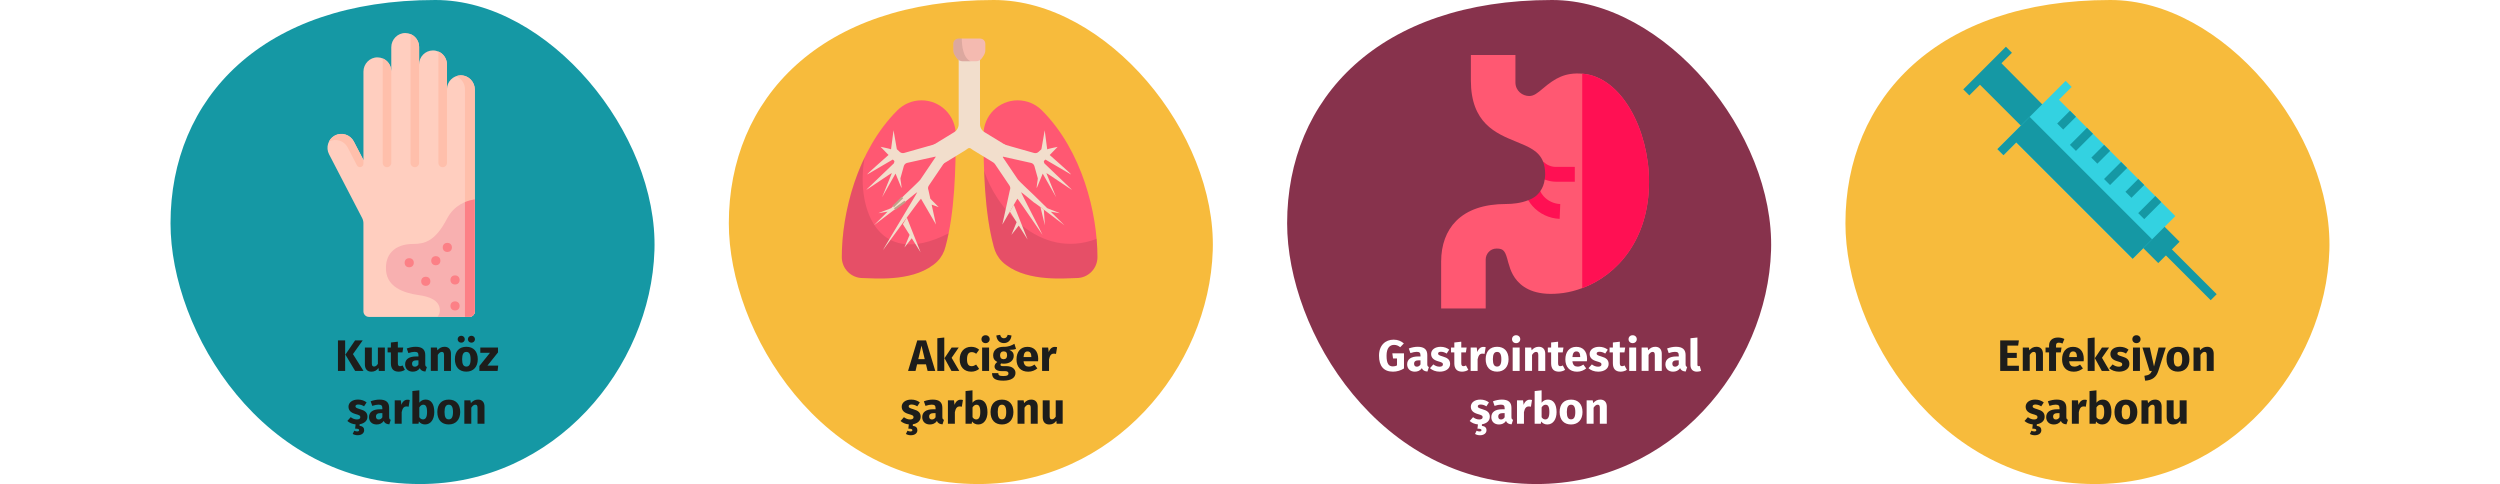<?xml version="1.0" encoding="UTF-8"?>
<svg xmlns="http://www.w3.org/2000/svg" id="Ebene_1" version="1.1" viewBox="0 0 909 176">
  <defs>
    <style>
      .st0 {
        fill: #f7bb3c;
      }

      .st0, .st1, .st2, .st3 {
        fill-rule: evenodd;
      }

      .st4 {
        fill: #ffbfab;
      }

      .st5 {
        fill: #f4bab0;
      }

      .st6, .st1 {
        fill: #fff;
      }

      .st2, .st7 {
        fill: #1598a4;
      }

      .st8 {
        fill: #f2decc;
      }

      .st9 {
        fill: #e2c9b5;
      }

      .st9, .st10 {
        stroke: #bfa188;
        stroke-width: .5px;
      }

      .st11 {
        fill: #33d2e1;
      }

      .st12 {
        isolation: isolate;
        opacity: .1;
      }

      .st10 {
        fill: none;
      }

      .st13 {
        fill: #f8b0b0;
      }

      .st3 {
        fill: #87324c;
      }

      .st14 {
        fill: #ff5872;
      }

      .st15 {
        fill: #1d1d1b;
      }

      .st16 {
        fill: #ff1053;
      }

      .st17 {
        fill: #fc8086;
      }

      .st18 {
        fill: #ffcebf;
      }
    </style>
  </defs>
  <rect class="st6" width="909" height="176"></rect>
  <path id="Mask" class="st1" d="M12,0h885c6.63,0,12,5.37,12,12v152c0,6.63-5.37,12-12,12H12c-6.63,0-12-5.37-12-12V12C0,5.37,5.37,0,12,0Z"></path>
  <g>
    <path id="Oval-Copy-2" class="st2" d="M152.65,176c48.98,0,83.94-42.21,85.31-84.93S199.36,0,158.31,0C95.36,0,62,35.8,62,81.18c0,39.48,33.62,94.82,90.65,94.82Z"></path>
    <g id="rash-4-copy">
      <g id="Group">
        <path id="Path" class="st18" d="M121.72,49.3c2.49-1.35,5.65-.3,6.96,2.22l3.47,6.68V26.03c0-2.84,2.32-5.23,5.16-5.17,2.75.05,4.96,2.3,4.96,5.06v-8.74c0-2.84,2.32-5.23,5.16-5.17,2.75.05,4.96,2.3,4.96,5.06v6.33c0-2.76,2.21-5.01,4.96-5.06,2.84-.05,5.16,2.34,5.16,5.17v8.95c0-2.76,2.21-5.01,4.96-5.06,2.84-.05,5.16,2.34,5.16,5.17v80.64c0,1.11-.9,2.02-2.02,2.02h-36.45c-1.11,0-2.02-.9-2.02-2.02v-32.04c0-.65-.16-1.28-.45-1.86l-12.05-23.22c-1.27-2.45-.34-5.46,2.07-6.78Z"></path>
        <path id="Path1" data-name="Path" class="st4" d="M167.86,27.4c-.73-.04-1.43.08-2.07.32,1.91.72,3.27,2.57,3.27,4.73v82.77h1.57c1.11,0,2.02-.9,2.02-2.02V32.56c0-2.7-2.08-5.01-4.78-5.16Z"></path>
        <path id="Path2" data-name="Path" class="st4" d="M126.42,53.63l3.34,6.46c.61,1.18,2.39.74,2.39-.58v-1.34l-3.52-6.76c-1.29-2.48-4.34-3.45-6.82-2.16-.98.51-1.72,1.29-2.18,2.2,2.47-1.26,5.51-.29,6.79,2.18h0Z"></path>
        <path id="Path3" data-name="Path" class="st13" d="M172.64,113.2v-40.71c-3.02.45-7.49,2.01-10.12,7.05-4.24,8.13-8.06,9.16-12.29,9.16-6.98,0-10.4,4.07-9.85,9.85.54,5.6,5.83,7.93,12.06,8.78,3.51.48,7.49,1.81,7.49,5.53,0,.77-.24,1.57-.83,2.35h11.53c1.11,0,2.02-.9,2.02-2.02h0Z"></path>
        <g>
          <path id="Path4" data-name="Path" class="st17" d="M169.05,115.22h1.57c1.11,0,2.02-.9,2.02-2.02v-40.71c-1.06.16-2.31.46-3.58.99v41.73Z"></path>
          <circle id="Oval" class="st17" cx="148.79" cy="95.53" r="1.67"></circle>
          <circle id="Oval1" data-name="Oval" class="st17" cx="162.65" cy="89.96" r="1.67"></circle>
          <circle id="Oval2" data-name="Oval" class="st17" cx="158.46" cy="94.79" r="1.67"></circle>
          <circle id="Oval3" data-name="Oval" class="st17" cx="165.45" cy="101.79" r="1.67"></circle>
          <circle id="Oval4" data-name="Oval" class="st17" cx="165.45" cy="111.23" r="1.67"></circle>
          <circle id="Oval5" data-name="Oval" class="st17" cx="154.81" cy="102.28" r="1.67"></circle>
        </g>
      </g>
      <g id="Group1" data-name="Group">
        <path id="Path5" data-name="Path" class="st4" d="M162.52,23.39v35.85c0,.86-.7,1.56-1.56,1.56s-1.56-.7-1.56-1.56V18.71c1.83.76,3.12,2.57,3.12,4.67Z"></path>
        <path id="Path6" data-name="Path" class="st4" d="M152.39,16.97v42.26c0,.86-.7,1.56-1.56,1.56s-1.56-.7-1.56-1.56V12.39c1.8.75,3.08,2.52,3.12,4.59Z"></path>
        <path id="Path7" data-name="Path" class="st4" d="M142.27,25.92v33.31c0,.86-.7,1.56-1.56,1.56s-1.56-.7-1.56-1.56V21.24c1.83.76,3.12,2.57,3.12,4.67Z"></path>
      </g>
    </g>
  </g>
  <g>
    <path id="Oval-Copy-3" class="st3" d="M558.65,176c48.98,0,83.94-42.21,85.31-84.93S605.36,0,564.31,0c-62.95,0-96.31,35.8-96.31,81.18,0,39.48,33.62,94.82,90.65,94.82Z"></path>
    <g id="stomach">
      <path id="Path8" data-name="Path" class="st14" d="M575.3,26.79c-6.22-.5-9.85,1.62-14.24,5.34-2.09,1.77-3.36,2.78-5.04,2.78-2.45,0-4.99-1.85-5.01-4.92v-9.99h-16.2v9.24c0,15.55,9.12,19.27,16.46,22.26,4.63,1.89,8.28,3.39,9.8,7.28l4.59,4.59-4.01,1.91c-.22,1.66-.77,3.06-1.62,4.24l-.13,5.37-4.2-2.11c-2.69,1.09-5.72,1.39-8.01,1.39h-.03c-8.02,0-14.15,2.08-18.23,6.19-3.55,3.58-5.43,8.68-5.43,14.76v17.03h16.2v-17.81c0-1.91,1.52-3.97,3.97-3.97,2.66,0,3.18.96,4.23,5.07.46.55,1.61,13.65,20.1,11.08,2.26-.32,4.54-.92,6.79-1.76,12.68-4.71,24.3-17.62,24.3-38.69,0-18.45-9.71-38.11-24.3-39.29Z"></path>
      <g id="Group2" data-name="Group">
        <path id="Path9" data-name="Path" class="st16" d="M599.6,66.08c0-18.45-9.71-38.11-24.3-39.29v77.98c12.68-4.71,24.3-17.62,24.3-38.69Z"></path>
        <path id="Path10" data-name="Path" class="st16" d="M572.6,66.08v-5.4h-6.95c-1.65,0-3.23-.7-4.59-1.89.49,1.27.77,2.78.77,4.64,0,.67-.1,1.25-.18,1.85,1.29.47,2.62.79,4.01.79h6.95Z"></path>
        <path id="Path11" data-name="Path" class="st16" d="M567.09,79.58l.22-5.39c-2.32-.09-4.54-1.14-6.08-2.87-.48-.54-.87-1.15-1.2-1.78-1.33,1.85-2.51,2.52-4.33,3.26.44.74.92,1.46,1.5,2.11,2.51,2.82,6.12,4.52,9.9,4.67h0Z"></path>
      </g>
    </g>
  </g>
  <g>
    <path id="Oval-Copy-4" class="st0" d="M355.65,176c48.98,0,83.94-42.21,85.31-84.93S402.36,0,361.31,0c-62.95,0-96.31,35.8-96.31,81.18,0,39.48,33.62,94.82,90.65,94.82Z"></path>
    <g id="lunge_edited">
      <path id="Path12" data-name="Path" class="st14" d="M370.04,36.48c3.43,0,6.54,1.39,8.79,3.64,14.73,14.73,20.2,37.52,20.2,53.36,0,1.95-.74,3.9-2.23,5.39-1.49,1.49-3.44,2.23-5.39,2.23-3.68,0-17.21,1.53-25.54-4.72-.52-.37-1.03-.79-1.5-1.26-1.54-1.54-2.55-3.41-3.03-5.38-3.42-12.46-3.74-28.76-3.74-40.83,0-6.86,5.56-12.43,12.43-12.43Z"></path>
      <path id="Path13" data-name="Path" class="st12" d="M391.42,101.1c1.95,0,3.9-.74,5.39-2.23s2.23-3.44,2.23-5.39c0-2.1-.1-4.32-.3-6.63-21.06,7.93-37-12.02-40.92-24.82.35,9.35,1.25,19.39,3.53,27.71.48,1.97,1.49,3.84,3.03,5.38.47.47.97.89,1.5,1.26,8.34,6.25,21.86,4.72,25.54,4.72Z"></path>
      <path id="Path14" data-name="Path" class="st14" d="M335.07,36.48c-3.43,0-6.54,1.39-8.79,3.64-14.73,14.73-20.2,37.52-20.2,53.36,0,1.95.74,3.9,2.23,5.39,1.49,1.49,3.44,2.23,5.39,2.23,3.68,0,17.21,1.53,25.54-4.72.52-.37,1.03-.79,1.5-1.26,1.54-1.54,2.55-3.41,3.03-5.38,3.42-12.46,3.74-28.76,3.74-40.83,0-6.86-5.57-12.43-12.43-12.43Z"></path>
      <path id="Path15" data-name="Path" class="st12" d="M344.92,84.83c-26.99,13.85-33.83-11.13-30.47-27.74-5.95,12.27-8.38,25.87-8.38,36.4,0,1.95.74,3.9,2.23,5.39,1.49,1.49,3.44,2.23,5.39,2.23,3.68,0,17.21,1.53,25.54-4.72.52-.37,1.03-.79,1.5-1.26,1.54-1.54,2.55-3.41,3.03-5.38.43-1.58.82-3.22,1.16-4.91Z"></path>
      <path id="Path16" data-name="Path" class="st8" d="M357.98,48.07c-1.03-.63-1.65-1.74-1.65-2.95v-25.01h-7.75v25.01c0,1.2-.63,2.33-1.65,2.95l-8.02,4.9c-.44.27-.58.85-.31,1.29l3.05,5c.27.44.85.58,1.29.31l8.02-4.9c.33-.2.65-.42.95-.66.32-.24.76-.24,1.08,0,.3.23.62.45.95.65l8.02,4.9c.44.27,1.02.13,1.29-.31l3.05-5c.27-.44.13-1.02-.31-1.29l-8.02-4.9Z"></path>
      <path id="Path17" data-name="Path" class="st5" d="M357.71,20.13l-.61.94c-.49.75-1.32,1.21-2.22,1.21h-4.87c-.9,0-1.73-.46-2.22-1.21l-.61-.94c-.36-.56-.56-1.22-.56-1.89v-2.32c0-1.05.85-1.9,1.9-1.9h7.84c1.05,0,1.9.85,1.9,1.9v2.32c0,.67-.19,1.33-.56,1.89Z"></path>
      <path id="Path18" data-name="Path" class="st12" d="M346.64,15.92v2.32c0,.67.19,1.33.56,1.89l.61.94c.49.75,1.32,1.21,2.22,1.21h2.88c-2.86-1.29-3.18-6.04-3.21-8.26h-1.15c-1.05,0-1.9.85-1.9,1.9Z"></path>
      <path id="Path19" data-name="Path" class="st8" d="M377.59,55.24c-.43.4-1.04.54-1.6.38l-11.71-3.32-.83,4.38,11.51,2.57c.56.16,1,.61,1.16,1.17l1.23,4.41c.07.24-.6,3.56-.36,3.49l2.14-5.2,4.87,8.58-3.55-8.75c.24-.07,9.39,6.31,9.32,6.07l-10.03-9.61c-.05-.18-.11-.36-.18-.53-.07-.18-.01-.39.14-.5.15-.11.29-.23.43-.36l9.3,5.44c.19-.17-7.58-6.91-7.76-7.1l2.89-2.97s-3.61.74-3.8.91l-.91-6.93-1.2,6.89-1.08,1Z"></path>
      <path id="Path20" data-name="Path" class="st8" d="M370.17,65.37l-6.81-10.08-3.12,2.11,6.81,10.08c.33.48.38,1.11.14,1.64l-2.74,12.53,5.46-9.41c.08-.17,9.15,13.16,9.15,13.16.06-.18-7.99-15.54-7.79-15.53.19.01,4.64,3.72,4.64,3.72.25-.01,11.16,8.35,11.16,8.35,0,0-2.41-2.39-5.02-4.97l3.37.57c-.18-.18-4.51-1.7-4.69-1.88-2.63-2.6-5.09-5.03-5.12-5.02,0,0-5.09-4.78-5.41-5.26Z"></path>
      <polyline id="Path21" data-name="Path" class="st8" points="367.19 76.91 369.64 80.79 367.75 85.4 370.42 82.02 373.65 87.13 368.62 74.45"></polyline>
      <polyline id="Path22" data-name="Path" class="st8" points="378.32 75.32 379.93 81.93 379.54 76.22"></polyline>
      <path id="Path23" data-name="Path" class="st8" d="M326.09,54.25l-1.2-6.89-.91,6.93c-.19-.17-3.8-.91-3.8-.91l2.89,2.97c-.17.19-7.94,6.92-7.76,7.1l9.3-5.44c.14.13.28.25.43.36.16.12.22.32.14.5-.07.17-.13.35-.18.53l-10.03,9.61c-.07.24,9.08-6.14,9.32-6.07l-3.55,8.75,4.87-8.58,2.14,5.2c.24.07-.43-3.25-.36-3.49l1.23-4.41c.16-.56.6-1.01,1.16-1.17l11.51-2.57-.83-4.38-11.71,3.32c-.56.16-1.17.02-1.6-.38l-1.08-1Z"></path>
      <path id="Path24" data-name="Path" class="st8" d="M329.18,70.63s-2.49,2.42-5.12,5.02c-.18.18-4.51,1.7-4.69,1.88l3.37-.57c-2.61,2.58-5.02,4.97-5.02,4.97,0,0,10.91-8.36,11.16-8.35,0,0,4.45-3.71,4.64-3.72.19-.01-12.55,20.93-12.49,21.12,0,0,13.76-18.91,13.84-18.74l5.46,9.41-1.59-7.25,2.58.92-3.05-3.07-.69-3.13c-.24-.53-.19-1.16.14-1.64l6.81-10.08-3.12-2.11-6.81,10.08c-.33.49-5.41,5.26-5.41,5.26Z"></path>
      <polyline id="Path25" data-name="Path" class="st8" points="328.29 81.52 330.73 85.4 328.84 90 331.51 86.63 334.74 91.74 329.71 79.06"></polyline>
      <polygon id="Path26" data-name="Path" class="st9" points="325.06 74.99 328.05 72.05 327.87 71.89 324.89 74.82 325.06 74.99"></polygon>
      <polygon id="Path27" data-name="Path" class="st9" points="325.58 75.96 328.97 73.51 328.82 73.32 325.43 75.77 325.58 75.96"></polygon>
      <line id="Path28" data-name="Path" class="st10" x1="326.15" y1="73.58" x2="326.15" y2="73.58"></line>
    </g>
  </g>
  <g>
    <path id="Oval-Copy-5" class="st0" d="M761.65,176c48.98,0,83.94-42.21,85.31-84.93S808.36,0,767.31,0c-62.95,0-96.31,35.8-96.31,81.18,0,39.48,33.62,94.82,90.65,94.82Z"></path>
    <g id="syringe-2">
      <g id="Group3" data-name="Group">
        <rect id="Rectangle" class="st7" x="711.73" y="24.3" width="21.93" height="3.1" transform="translate(193.39 518.59) rotate(-45)"></rect>
        <polygon id="Path29" data-name="Path" class="st7" points="735.11 46.01 719.09 29.99 726.84 22.1 742.87 38.26 735.11 46.01"></polygon>
      </g>
      <g id="Group4" data-name="Group">
        <rect id="Rectangle1" data-name="Rectangle" class="st7" x="794.82" y="87.46" width="3.1" height="24.13" transform="translate(162.87 592.27) rotate(-45)"></rect>
        <rect id="Rectangle2" data-name="Rectangle" class="st7" x="780.03" y="84.28" width="10.97" height="8.78" transform="translate(167.37 581.41) rotate(-45)"></rect>
      </g>
      <polygon id="Path30" data-name="Path" class="st11" points="726.25 54.22 751.07 29.4 753.27 31.61 748.62 36.26 790.95 78.58 775.44 94.09 733.11 51.77 728.46 56.42 726.25 54.22"></polygon>
      <polygon id="Path31" data-name="Path" class="st7" points="782.51 87.02 775.44 94.09 733.11 51.77 728.46 56.42 726.25 54.22 737.98 42.49 782.51 87.02"></polygon>
      <g id="Group5" data-name="Group">
        <rect id="Rectangle3" data-name="Rectangle" class="st7" x="777.25" y="73.93" width="8.78" height="3.1" transform="translate(175.57 574.81) rotate(-45)"></rect>
        <rect id="Rectangle4" data-name="Rectangle" class="st7" x="772.93" y="66.96" width="6.58" height="3.1" transform="translate(178.91 568.93) rotate(-45)"></rect>
        <rect id="Rectangle5" data-name="Rectangle" class="st7" x="764.83" y="61.53" width="8.78" height="3.1" transform="translate(180.7 562.4) rotate(-45)"></rect>
        <rect id="Rectangle6" data-name="Rectangle" class="st7" x="760.53" y="54.54" width="6.58" height="3.1" transform="translate(184.06 556.53) rotate(-45)"></rect>
        <rect id="Rectangle7" data-name="Rectangle" class="st7" x="752.43" y="49.12" width="8.78" height="3.1" transform="translate(185.84 549.99) rotate(-45)"></rect>
        <rect id="Rectangle8" data-name="Rectangle" class="st7" x="748.12" y="42.14" width="6.58" height="3.1" transform="translate(189.19 544.12) rotate(-45)"></rect>
      </g>
    </g>
  </g>
  <g>
    <path class="st15" d="M125.5,134.87h-2.62v-11.09h2.62v11.09ZM128.33,128.75l3.83,6.11h-3.04l-3.54-5.92,3.52-5.17h2.77l-3.54,4.98Z"></path>
    <path class="st15" d="M139.92,134.87h-2.19l-.11-1.07c-.62.9-1.46,1.34-2.58,1.34-1.58,0-2.37-1.02-2.37-2.67v-6.1h2.53v5.78c0,.86.29,1.12.82,1.12s1.01-.35,1.38-.99v-5.91h2.53v8.5Z"></path>
    <path class="st15" d="M147.23,134.47c-.64.45-1.54.67-2.31.67-1.87-.02-2.79-1.07-2.79-3.07v-3.94h-1.2v-1.76h1.2v-1.84l2.53-.29v2.13h1.95l-.27,1.76h-1.68v3.91c0,.82.27,1.1.8,1.1.29,0,.58-.08.91-.27l.85,1.6Z"></path>
    <path class="st15" d="M155.21,133.44l-.53,1.65c-1.01-.08-1.66-.38-2.05-1.23-.61.94-1.55,1.28-2.56,1.28-1.7,0-2.77-1.1-2.77-2.66,0-1.86,1.41-2.87,3.99-2.87h.86v-.37c0-1.01-.4-1.31-1.44-1.31-.54,0-1.38.16-2.23.45l-.58-1.67c1.07-.4,2.24-.62,3.2-.62,2.46,0,3.52,1.04,3.52,3.01v3.3c0,.66.18.9.58,1.04ZM152.15,132.51v-1.5h-.62c-1.15,0-1.71.4-1.71,1.25,0,.67.37,1.07.99,1.07s1.04-.3,1.35-.82Z"></path>
    <path class="st15" d="M163.98,128.66v6.21h-2.53v-5.78c0-.9-.3-1.14-.8-1.14-.56,0-1.02.4-1.47,1.1v5.81h-2.53v-8.5h2.21l.18,1.01c.72-.85,1.54-1.28,2.59-1.28,1.47,0,2.35.94,2.35,2.56Z"></path>
    <path class="st15" d="M173.72,130.62c0,2.72-1.57,4.51-4.16,4.51s-4.16-1.67-4.16-4.53,1.57-4.51,4.16-4.51,4.16,1.67,4.16,4.53ZM169,123.34c0,.7-.56,1.26-1.3,1.26s-1.3-.56-1.3-1.26.58-1.26,1.3-1.26,1.3.56,1.3,1.26ZM168.03,130.61c0,1.89.51,2.67,1.54,2.67s1.54-.82,1.54-2.66-.51-2.67-1.54-2.67-1.54.82-1.54,2.66ZM172.7,123.34c0,.7-.54,1.26-1.3,1.26-.7,0-1.28-.56-1.28-1.26s.58-1.26,1.28-1.26c.75,0,1.3.56,1.3,1.26Z"></path>
    <path class="st15" d="M181.07,128.14l-3.84,4.8h3.92l-.22,1.92h-6.63v-1.79l3.86-4.8h-3.52v-1.9h6.43v1.78Z"></path>
    <path class="st15" d="M130.75,154.27v.56c1.15.13,1.66.72,1.66,1.58,0,1.09-.93,1.84-2.38,1.84-.75,0-1.39-.21-1.79-.48l.58-1.17c.32.16.62.27,1.02.27.45,0,.75-.13.75-.48,0-.38-.45-.54-1.47-.54l.18-1.54c-1.23-.11-2.27-.59-3.01-1.25l1.23-1.38c.64.5,1.42.83,2.26.83.77,0,1.23-.29,1.23-.8,0-.58-.26-.75-1.79-1.18-1.68-.48-2.51-1.34-2.51-2.66,0-1.46,1.33-2.59,3.47-2.59,1.23,0,2.34.4,3.12,1.04l-.93,1.42c-.66-.42-1.36-.66-2.1-.66-.69,0-1.02.26-1.02.64,0,.45.22.64,1.74,1.09,1.68.48,2.62,1.18,2.62,2.71s-1.2,2.48-2.86,2.74Z"></path>
    <path class="st15" d="M142.08,152.64l-.53,1.65c-1.01-.08-1.66-.38-2.05-1.23-.61.94-1.55,1.28-2.56,1.28-1.7,0-2.77-1.1-2.77-2.66,0-1.86,1.41-2.87,3.99-2.87h.86v-.37c0-1.01-.4-1.31-1.44-1.31-.54,0-1.38.16-2.23.45l-.58-1.67c1.07-.4,2.24-.62,3.2-.62,2.47,0,3.52,1.04,3.52,3.01v3.3c0,.66.18.9.58,1.04ZM139.03,151.71v-1.5h-.62c-1.15,0-1.71.4-1.71,1.25,0,.67.37,1.07.99,1.07s1.04-.3,1.34-.82Z"></path>
    <path class="st15" d="M148.98,145.44l-.4,2.45c-.27-.06-.48-.11-.77-.11-1.06,0-1.49.79-1.76,2.08v4.21h-2.53v-8.5h2.21l.21,1.65c.38-1.18,1.22-1.89,2.19-1.89.32,0,.58.03.85.11Z"></path>
    <path class="st15" d="M157.91,149.82c0,2.63-1.26,4.51-3.38,4.51-.94,0-1.71-.42-2.22-1.09l-.13.82h-2.24v-11.88l2.53-.27v4.51c.51-.71,1.34-1.14,2.29-1.14,2.03,0,3.15,1.68,3.15,4.53ZM155.28,149.82c0-2.16-.58-2.67-1.38-2.67-.58,0-1.07.37-1.44.99v3.54c.32.51.79.82,1.33.82.88,0,1.49-.69,1.49-2.67Z"></path>
    <path class="st15" d="M167.33,149.82c0,2.72-1.57,4.51-4.16,4.51s-4.16-1.67-4.16-4.53,1.57-4.51,4.16-4.51,4.16,1.67,4.16,4.53ZM161.63,149.81c0,1.89.51,2.67,1.54,2.67s1.54-.82,1.54-2.66-.51-2.67-1.54-2.67-1.54.82-1.54,2.66Z"></path>
    <path class="st15" d="M176.16,147.86v6.21h-2.53v-5.78c0-.9-.3-1.14-.8-1.14-.56,0-1.02.4-1.47,1.1v5.81h-2.53v-8.5h2.21l.18,1.01c.72-.85,1.54-1.28,2.59-1.28,1.47,0,2.35.94,2.35,2.56Z"></path>
  </g>
  <g>
    <path class="st15" d="M733.8,125.65h-3.91v2.66h3.41v1.84h-3.41v2.83h4.18v1.89h-6.8v-11.09h6.8l-.27,1.87Z"></path>
    <path class="st15" d="M742.81,128.66v6.21h-2.53v-5.78c0-.9-.3-1.14-.8-1.14-.56,0-1.02.4-1.47,1.1v5.81h-2.53v-8.5h2.21l.18,1.01c.72-.85,1.54-1.28,2.59-1.28,1.47,0,2.35.94,2.35,2.56Z"></path>
    <path class="st15" d="M747.57,125.71v.66h2l-.27,1.76h-1.73v6.74h-2.53v-6.74h-1.28v-1.76h1.28v-.75c0-1.63,1.07-2.9,3.25-2.9.88,0,1.7.22,2.32.54l-.69,1.65c-.48-.24-.96-.32-1.33-.32-.74,0-1.02.32-1.02,1.12Z"></path>
    <path class="st15" d="M757.61,131.36h-5.27c.18,1.52.9,1.94,1.94,1.94.69,0,1.3-.24,2.03-.75l1.04,1.41c-.85.67-1.94,1.19-3.31,1.19-2.83,0-4.27-1.83-4.27-4.48s1.39-4.56,3.97-4.56c2.43,0,3.92,1.6,3.92,4.35,0,.27-.02.66-.05.91ZM755.17,129.73c-.02-1.15-.37-1.95-1.38-1.95-.85,0-1.34.54-1.46,2.06h2.83v-.11Z"></path>
    <path class="st15" d="M761.61,134.87h-2.53v-11.88l2.53-.27v12.15ZM764.28,130.1l2.79,4.77h-2.85l-2.53-4.64,2.59-3.86h2.58l-2.58,3.73Z"></path>
    <path class="st15" d="M773.94,127.14l-.93,1.42c-.66-.42-1.36-.66-2.1-.66-.69,0-1.02.26-1.02.64,0,.45.22.64,1.74,1.09,1.68.48,2.62,1.18,2.62,2.71,0,1.76-1.66,2.8-3.78,2.8-1.47,0-2.72-.51-3.55-1.26l1.23-1.38c.64.5,1.42.83,2.26.83.77,0,1.23-.29,1.23-.8,0-.58-.26-.75-1.79-1.18-1.68-.48-2.51-1.34-2.51-2.66,0-1.46,1.33-2.59,3.47-2.59,1.23,0,2.34.4,3.12,1.04Z"></path>
    <path class="st15" d="M778.31,123.33c0,.82-.62,1.44-1.5,1.44s-1.49-.62-1.49-1.44.61-1.44,1.49-1.44,1.5.62,1.5,1.44ZM778.08,134.87h-2.53v-8.5h2.53v8.5Z"></path>
    <path class="st15" d="M784.76,134.88c-.67,2.15-2.11,3.39-4.79,3.54l-.27-1.78c1.67-.21,2.27-.69,2.74-1.78h-.86l-2.59-8.5h2.69l1.52,6.88,1.67-6.88h2.61l-2.71,8.52Z"></path>
    <path class="st15" d="M796.07,130.62c0,2.72-1.57,4.51-4.16,4.51s-4.16-1.67-4.16-4.53,1.57-4.51,4.16-4.51,4.16,1.66,4.16,4.53ZM790.37,130.61c0,1.89.51,2.67,1.54,2.67s1.54-.82,1.54-2.66-.51-2.67-1.54-2.67-1.54.82-1.54,2.66Z"></path>
    <path class="st15" d="M804.9,128.66v6.21h-2.53v-5.78c0-.9-.3-1.14-.8-1.14-.56,0-1.02.4-1.47,1.1v5.81h-2.53v-8.5h2.21l.18,1.01c.72-.85,1.54-1.28,2.59-1.28,1.47,0,2.35.94,2.35,2.56Z"></path>
    <path class="st15" d="M740.57,154.28v.56c1.15.13,1.66.72,1.66,1.58,0,1.09-.93,1.84-2.38,1.84-.75,0-1.39-.21-1.79-.48l.58-1.17c.32.16.62.27,1.02.27.45,0,.75-.13.75-.48,0-.38-.45-.54-1.47-.54l.18-1.54c-1.23-.11-2.27-.59-3.01-1.25l1.23-1.38c.64.5,1.42.83,2.26.83.77,0,1.23-.29,1.23-.8,0-.58-.26-.75-1.79-1.18-1.68-.48-2.51-1.34-2.51-2.66,0-1.46,1.33-2.59,3.47-2.59,1.23,0,2.34.4,3.12,1.04l-.93,1.42c-.66-.42-1.36-.66-2.1-.66-.69,0-1.02.26-1.02.64,0,.45.22.64,1.74,1.09,1.68.48,2.62,1.18,2.62,2.71s-1.2,2.48-2.86,2.74Z"></path>
    <path class="st15" d="M751.9,152.64l-.53,1.65c-1.01-.08-1.67-.38-2.05-1.23-.61.94-1.55,1.28-2.56,1.28-1.7,0-2.77-1.1-2.77-2.66,0-1.86,1.41-2.87,3.99-2.87h.86v-.37c0-1.01-.4-1.31-1.44-1.31-.54,0-1.38.16-2.22.45l-.58-1.67c1.07-.4,2.24-.62,3.2-.62,2.46,0,3.52,1.04,3.52,3.01v3.3c0,.66.18.9.58,1.04ZM748.84,151.71v-1.5h-.62c-1.15,0-1.71.4-1.71,1.25,0,.67.37,1.07.99,1.07s1.04-.3,1.34-.82Z"></path>
    <path class="st15" d="M758.79,145.44l-.4,2.45c-.27-.06-.48-.11-.77-.11-1.06,0-1.49.79-1.76,2.08v4.21h-2.53v-8.5h2.21l.21,1.65c.38-1.18,1.22-1.89,2.19-1.89.32,0,.58.03.85.11Z"></path>
    <path class="st15" d="M767.72,149.83c0,2.63-1.26,4.51-3.38,4.51-.94,0-1.71-.42-2.22-1.09l-.13.82h-2.24v-11.88l2.53-.27v4.51c.51-.71,1.34-1.14,2.29-1.14,2.03,0,3.15,1.68,3.15,4.53ZM765.09,149.83c0-2.16-.58-2.67-1.38-2.67-.58,0-1.07.37-1.44.99v3.54c.32.51.78.82,1.33.82.88,0,1.49-.69,1.49-2.67Z"></path>
    <path class="st15" d="M777.14,149.83c0,2.72-1.57,4.51-4.16,4.51s-4.16-1.67-4.16-4.53,1.57-4.51,4.16-4.51,4.16,1.67,4.16,4.53ZM771.44,149.81c0,1.89.51,2.67,1.54,2.67s1.54-.82,1.54-2.66-.51-2.67-1.54-2.67-1.54.82-1.54,2.66Z"></path>
    <path class="st15" d="M785.97,147.86v6.21h-2.53v-5.78c0-.9-.3-1.14-.8-1.14-.56,0-1.02.4-1.47,1.1v5.81h-2.53v-8.5h2.21l.18,1.01c.72-.85,1.54-1.28,2.59-1.28,1.47,0,2.35.94,2.35,2.56Z"></path>
    <path class="st15" d="M795.05,154.07h-2.19l-.11-1.07c-.62.9-1.46,1.34-2.58,1.34-1.58,0-2.37-1.02-2.37-2.67v-6.1h2.53v5.78c0,.86.29,1.12.82,1.12s1.01-.35,1.38-.99v-5.91h2.53v8.5Z"></path>
  </g>
  <g>
    <path class="st15" d="M336.68,132.48h-3.23l-.56,2.38h-2.72l3.35-11.09h3.19l3.35,11.09h-2.79l-.58-2.38ZM336.23,130.58l-1.17-4.9-1.17,4.9h2.34Z"></path>
    <path class="st15" d="M343.34,134.87h-2.53v-11.88l2.53-.27v12.15ZM346.01,130.1l2.79,4.77h-2.85l-2.53-4.64,2.59-3.86h2.58l-2.58,3.73Z"></path>
    <path class="st15" d="M356.03,127.14l-1.09,1.5c-.54-.42-1.04-.61-1.62-.61-1.09,0-1.71.74-1.71,2.64s.67,2.47,1.68,2.47c.61,0,1.02-.19,1.63-.58l1.1,1.57c-.78.62-1.7,1.01-2.87,1.01-2.61,0-4.21-1.76-4.21-4.45s1.62-4.59,4.16-4.59c1.18,0,2.1.35,2.91,1.04Z"></path>
    <path class="st15" d="M359.85,123.33c0,.82-.62,1.44-1.5,1.44s-1.49-.62-1.49-1.44.61-1.44,1.49-1.44,1.5.62,1.5,1.44ZM359.63,134.87h-2.53v-8.5h2.53v8.5Z"></path>
    <path class="st15" d="M369.44,126.86c-.59.24-1.38.34-2.45.34,1.07.46,1.6,1.09,1.6,2.19,0,1.65-1.36,2.85-3.57,2.85-.35,0-.67-.03-.98-.1-.18.1-.27.29-.27.48,0,.26.11.51.93.51h1.28c1.98,0,3.25,1.04,3.25,2.46,0,1.75-1.54,2.82-4.45,2.82-3.22,0-4.07-1.06-4.07-2.74h2.27c0,.74.32,1.06,1.86,1.06s1.84-.42,1.84-.96c0-.5-.37-.83-1.22-.83h-1.23c-1.86,0-2.61-.77-2.61-1.68,0-.62.4-1.25,1.01-1.63-1.09-.58-1.52-1.33-1.52-2.43,0-1.92,1.5-3.1,3.73-3.1,1.89.05,2.98-.5,4-1.1l.59,1.87ZM362.26,121.98l1.39-.24c.19.77.62,1.25,1.36,1.25s1.17-.48,1.38-1.25l1.39.24c-.13,1.54-1.09,2.77-2.77,2.77s-2.62-1.23-2.75-2.77ZM363.62,129.17c0,.93.51,1.44,1.28,1.44.83,0,1.28-.5,1.28-1.47s-.43-1.38-1.28-1.38c-.78,0-1.28.53-1.28,1.41Z"></path>
    <path class="st15" d="M377.44,131.36h-5.27c.18,1.52.9,1.94,1.94,1.94.69,0,1.3-.24,2.03-.75l1.04,1.41c-.85.67-1.94,1.19-3.31,1.19-2.83,0-4.27-1.83-4.27-4.48s1.39-4.56,3.97-4.56c2.43,0,3.92,1.6,3.92,4.35,0,.27-.02.66-.05.91ZM375,129.73c-.02-1.15-.37-1.95-1.38-1.95-.85,0-1.34.54-1.46,2.06h2.83v-.11Z"></path>
    <path class="st15" d="M384.36,126.24l-.4,2.45c-.27-.06-.48-.11-.77-.11-1.06,0-1.49.78-1.76,2.08v4.21h-2.53v-8.5h2.21l.21,1.65c.38-1.18,1.22-1.89,2.19-1.89.32,0,.58.03.85.11Z"></path>
    <path class="st15" d="M331.9,154.28v.56c1.15.13,1.66.72,1.66,1.58,0,1.09-.93,1.84-2.38,1.84-.75,0-1.39-.21-1.79-.48l.58-1.17c.32.16.62.27,1.02.27.45,0,.75-.13.75-.48,0-.38-.45-.54-1.47-.54l.18-1.54c-1.23-.11-2.27-.59-3.01-1.25l1.23-1.38c.64.5,1.42.83,2.26.83.77,0,1.23-.29,1.23-.8,0-.58-.26-.75-1.79-1.18-1.68-.48-2.51-1.34-2.51-2.66,0-1.46,1.33-2.59,3.47-2.59,1.23,0,2.34.4,3.12,1.04l-.93,1.42c-.66-.42-1.36-.66-2.1-.66-.69,0-1.02.26-1.02.64,0,.45.22.64,1.74,1.09,1.68.48,2.62,1.18,2.62,2.71s-1.2,2.48-2.86,2.74Z"></path>
    <path class="st15" d="M343.23,152.64l-.53,1.65c-1.01-.08-1.66-.38-2.05-1.23-.61.94-1.55,1.28-2.56,1.28-1.7,0-2.77-1.1-2.77-2.66,0-1.86,1.41-2.87,3.99-2.87h.86v-.37c0-1.01-.4-1.31-1.44-1.31-.54,0-1.38.16-2.23.45l-.58-1.67c1.07-.4,2.24-.62,3.2-.62,2.47,0,3.52,1.04,3.52,3.01v3.3c0,.66.18.9.58,1.04ZM340.17,151.71v-1.5h-.62c-1.15,0-1.71.4-1.71,1.25,0,.67.37,1.07.99,1.07s1.04-.3,1.34-.82Z"></path>
    <path class="st15" d="M350.12,145.44l-.4,2.45c-.27-.06-.48-.11-.77-.11-1.06,0-1.49.79-1.76,2.08v4.21h-2.53v-8.5h2.21l.21,1.65c.38-1.18,1.22-1.89,2.19-1.89.32,0,.58.03.85.11Z"></path>
    <path class="st15" d="M359.05,149.83c0,2.63-1.26,4.51-3.38,4.51-.94,0-1.71-.42-2.23-1.09l-.13.82h-2.24v-11.88l2.53-.27v4.51c.51-.71,1.34-1.14,2.29-1.14,2.03,0,3.15,1.68,3.15,4.53ZM356.43,149.83c0-2.16-.58-2.67-1.38-2.67-.58,0-1.07.37-1.44.99v3.54c.32.51.78.82,1.33.82.88,0,1.49-.69,1.49-2.67Z"></path>
    <path class="st15" d="M368.48,149.83c0,2.72-1.57,4.51-4.16,4.51s-4.16-1.67-4.16-4.53,1.57-4.51,4.16-4.51,4.16,1.67,4.16,4.53ZM362.78,149.81c0,1.89.51,2.67,1.54,2.67s1.54-.82,1.54-2.66-.51-2.67-1.54-2.67-1.54.82-1.54,2.66Z"></path>
    <path class="st15" d="M377.31,147.86v6.21h-2.53v-5.78c0-.9-.3-1.14-.8-1.14-.56,0-1.02.4-1.47,1.1v5.81h-2.53v-8.5h2.21l.18,1.01c.72-.85,1.54-1.28,2.59-1.28,1.47,0,2.35.94,2.35,2.56Z"></path>
    <path class="st15" d="M386.38,154.07h-2.19l-.11-1.07c-.62.9-1.46,1.34-2.58,1.34-1.58,0-2.37-1.02-2.37-2.67v-6.1h2.53v5.78c0,.86.29,1.12.82,1.12s1.01-.35,1.38-.99v-5.91h2.53v8.5Z"></path>
  </g>
  <g>
    <path class="st6" d="M510.45,124.86l-1.33,1.39c-.75-.58-1.36-.85-2.26-.85-1.55,0-2.71,1.15-2.71,3.91,0,2.91.77,3.91,2.3,3.91.54,0,1.04-.11,1.5-.37v-2.51h-1.44l-.26-1.86h4.24v5.49c-1.15.74-2.59,1.17-3.99,1.17-3.39,0-5.09-2.03-5.09-5.83s2.34-5.81,5.31-5.81c1.62,0,2.79.56,3.7,1.36Z"></path>
    <path class="st6" d="M519.55,133.44l-.53,1.65c-1.01-.08-1.66-.38-2.05-1.23-.61.94-1.55,1.28-2.56,1.28-1.7,0-2.77-1.11-2.77-2.66,0-1.86,1.41-2.87,3.99-2.87h.86v-.37c0-1.01-.4-1.31-1.44-1.31-.54,0-1.38.16-2.23.45l-.58-1.67c1.07-.4,2.24-.62,3.2-.62,2.47,0,3.52,1.04,3.52,3.01v3.3c0,.66.18.9.58,1.04ZM516.49,132.51v-1.5h-.62c-1.15,0-1.71.4-1.71,1.25,0,.67.37,1.07.99,1.07.59,0,1.04-.3,1.34-.82Z"></path>
    <path class="st6" d="M526.94,127.14l-.93,1.42c-.66-.42-1.36-.66-2.1-.66-.69,0-1.02.26-1.02.64,0,.45.22.64,1.75,1.09,1.68.48,2.62,1.18,2.62,2.71,0,1.76-1.67,2.8-3.78,2.8-1.47,0-2.72-.51-3.55-1.26l1.23-1.38c.64.5,1.42.83,2.26.83.77,0,1.23-.29,1.23-.8,0-.58-.26-.75-1.79-1.18-1.68-.48-2.51-1.34-2.51-2.66,0-1.46,1.33-2.59,3.47-2.59,1.23,0,2.34.4,3.12,1.04Z"></path>
    <path class="st6" d="M533.88,134.47c-.64.45-1.54.67-2.3.67-1.87-.02-2.79-1.07-2.79-3.07v-3.94h-1.2v-1.76h1.2v-1.84l2.53-.29v2.13h1.95l-.27,1.76h-1.68v3.91c0,.82.27,1.1.8,1.1.29,0,.58-.08.91-.27l.85,1.6Z"></path>
    <path class="st6" d="M540.19,126.24l-.4,2.45c-.27-.06-.48-.11-.77-.11-1.06,0-1.49.78-1.76,2.08v4.21h-2.53v-8.5h2.21l.21,1.65c.38-1.18,1.22-1.89,2.19-1.89.32,0,.58.03.85.11Z"></path>
    <path class="st6" d="M548.51,130.62c0,2.72-1.57,4.51-4.16,4.51s-4.16-1.67-4.16-4.53,1.57-4.51,4.16-4.51,4.16,1.66,4.16,4.53ZM542.81,130.61c0,1.89.51,2.67,1.54,2.67s1.54-.82,1.54-2.66-.51-2.67-1.54-2.67-1.54.82-1.54,2.66Z"></path>
    <path class="st6" d="M552.76,123.33c0,.82-.62,1.44-1.5,1.44s-1.49-.62-1.49-1.44.61-1.44,1.49-1.44,1.5.62,1.5,1.44ZM552.54,134.87h-2.53v-8.5h2.53v8.5Z"></path>
    <path class="st6" d="M561.85,128.66v6.21h-2.53v-5.78c0-.9-.3-1.14-.8-1.14-.56,0-1.02.4-1.47,1.1v5.81h-2.53v-8.5h2.21l.18,1.01c.72-.85,1.54-1.28,2.59-1.28,1.47,0,2.35.94,2.35,2.56Z"></path>
    <path class="st6" d="M569.08,134.47c-.64.45-1.54.67-2.3.67-1.87-.02-2.79-1.07-2.79-3.07v-3.94h-1.2v-1.76h1.2v-1.84l2.53-.29v2.13h1.95l-.27,1.76h-1.68v3.91c0,.82.27,1.1.8,1.1.29,0,.58-.08.91-.27l.85,1.6Z"></path>
    <path class="st6" d="M577,131.36h-5.27c.18,1.52.9,1.94,1.94,1.94.69,0,1.3-.24,2.03-.75l1.04,1.41c-.85.67-1.94,1.19-3.31,1.19-2.83,0-4.27-1.83-4.27-4.48s1.39-4.56,3.97-4.56c2.43,0,3.92,1.6,3.92,4.35,0,.27-.02.66-.05.91ZM574.57,129.73c-.02-1.15-.37-1.95-1.38-1.95-.85,0-1.34.54-1.46,2.06h2.83v-.11Z"></path>
    <path class="st6" d="M584.59,127.14l-.93,1.42c-.66-.42-1.36-.66-2.1-.66-.69,0-1.02.26-1.02.64,0,.45.22.64,1.74,1.09,1.68.48,2.62,1.18,2.62,2.71,0,1.76-1.66,2.8-3.78,2.8-1.47,0-2.72-.51-3.55-1.26l1.23-1.38c.64.5,1.42.83,2.26.83.77,0,1.23-.29,1.23-.8,0-.58-.26-.75-1.79-1.18-1.68-.48-2.51-1.34-2.51-2.66,0-1.46,1.33-2.59,3.47-2.59,1.23,0,2.34.4,3.12,1.04Z"></path>
    <path class="st6" d="M591.53,134.47c-.64.45-1.54.67-2.3.67-1.87-.02-2.79-1.07-2.79-3.07v-3.94h-1.2v-1.76h1.2v-1.84l2.53-.29v2.13h1.95l-.27,1.76h-1.68v3.91c0,.82.27,1.1.8,1.1.29,0,.58-.08.91-.27l.85,1.6Z"></path>
    <path class="st6" d="M595.13,123.33c0,.82-.62,1.44-1.5,1.44s-1.49-.62-1.49-1.44.61-1.44,1.49-1.44,1.5.62,1.5,1.44ZM594.91,134.87h-2.53v-8.5h2.53v8.5Z"></path>
    <path class="st6" d="M604.22,128.66v6.21h-2.53v-5.78c0-.9-.3-1.14-.8-1.14-.56,0-1.02.4-1.47,1.1v5.81h-2.53v-8.5h2.21l.18,1.01c.72-.85,1.54-1.28,2.59-1.28,1.47,0,2.35.94,2.35,2.56Z"></path>
    <path class="st6" d="M613.45,133.44l-.53,1.65c-1.01-.08-1.66-.38-2.05-1.23-.61.94-1.55,1.28-2.56,1.28-1.7,0-2.77-1.11-2.77-2.66,0-1.86,1.41-2.87,3.99-2.87h.87v-.37c0-1.01-.4-1.31-1.44-1.31-.54,0-1.38.16-2.22.45l-.58-1.67c1.07-.4,2.24-.62,3.2-.62,2.46,0,3.52,1.04,3.52,3.01v3.3c0,.66.18.9.58,1.04ZM610.39,132.51v-1.5h-.62c-1.15,0-1.71.4-1.71,1.25,0,.67.37,1.07.99,1.07.59,0,1.04-.3,1.34-.82Z"></path>
    <path class="st6" d="M614.65,132.71v-9.72l2.53-.27v9.89c0,.35.13.53.43.53.18,0,.3-.03.42-.08l.5,1.79c-.38.16-.93.29-1.54.29-1.47,0-2.34-.88-2.34-2.43Z"></path>
    <path class="st6" d="M538.82,154.28v.56c1.15.13,1.67.72,1.67,1.58,0,1.09-.93,1.84-2.38,1.84-.75,0-1.39-.21-1.79-.48l.58-1.17c.32.16.62.27,1.02.27.45,0,.75-.13.75-.48,0-.38-.45-.54-1.47-.54l.18-1.54c-1.23-.11-2.27-.59-3.01-1.25l1.23-1.38c.64.5,1.42.83,2.26.83.77,0,1.23-.29,1.23-.8,0-.58-.26-.75-1.79-1.18-1.68-.48-2.51-1.34-2.51-2.66,0-1.46,1.33-2.59,3.47-2.59,1.23,0,2.34.4,3.12,1.04l-.93,1.42c-.66-.42-1.36-.66-2.1-.66-.69,0-1.02.26-1.02.64,0,.45.22.64,1.75,1.09,1.68.48,2.62,1.18,2.62,2.71s-1.2,2.48-2.87,2.74Z"></path>
    <path class="st6" d="M550.15,152.64l-.53,1.65c-1.01-.08-1.66-.38-2.05-1.23-.61.94-1.55,1.28-2.56,1.28-1.7,0-2.77-1.1-2.77-2.66,0-1.86,1.41-2.87,3.99-2.87h.86v-.37c0-1.01-.4-1.31-1.44-1.31-.54,0-1.38.16-2.23.45l-.58-1.67c1.07-.4,2.24-.62,3.2-.62,2.47,0,3.52,1.04,3.52,3.01v3.3c0,.66.18.9.58,1.04ZM547.09,151.71v-1.5h-.62c-1.15,0-1.71.4-1.71,1.25,0,.67.37,1.07.99,1.07.59,0,1.04-.3,1.34-.82Z"></path>
    <path class="st6" d="M557.04,145.44l-.4,2.45c-.27-.06-.48-.11-.77-.11-1.06,0-1.49.79-1.76,2.08v4.21h-2.53v-8.5h2.21l.21,1.65c.38-1.18,1.22-1.89,2.19-1.89.32,0,.58.03.85.11Z"></path>
    <path class="st6" d="M565.97,149.83c0,2.63-1.26,4.51-3.38,4.51-.94,0-1.71-.42-2.22-1.09l-.13.82h-2.24v-11.88l2.53-.27v4.51c.51-.71,1.34-1.14,2.29-1.14,2.03,0,3.15,1.68,3.15,4.53ZM563.35,149.83c0-2.16-.58-2.67-1.38-2.67-.58,0-1.07.37-1.44.99v3.54c.32.51.79.82,1.33.82.88,0,1.49-.69,1.49-2.67Z"></path>
    <path class="st6" d="M575.4,149.83c0,2.72-1.57,4.51-4.16,4.51s-4.16-1.67-4.16-4.53,1.57-4.51,4.16-4.51,4.16,1.67,4.16,4.53ZM569.7,149.81c0,1.89.51,2.67,1.54,2.67s1.54-.82,1.54-2.66-.51-2.67-1.54-2.67-1.54.82-1.54,2.66Z"></path>
    <path class="st6" d="M584.23,147.86v6.21h-2.53v-5.78c0-.9-.3-1.14-.8-1.14-.56,0-1.02.4-1.47,1.1v5.81h-2.53v-8.5h2.21l.18,1.01c.72-.85,1.54-1.28,2.59-1.28,1.47,0,2.35.94,2.35,2.56Z"></path>
  </g>
</svg>
